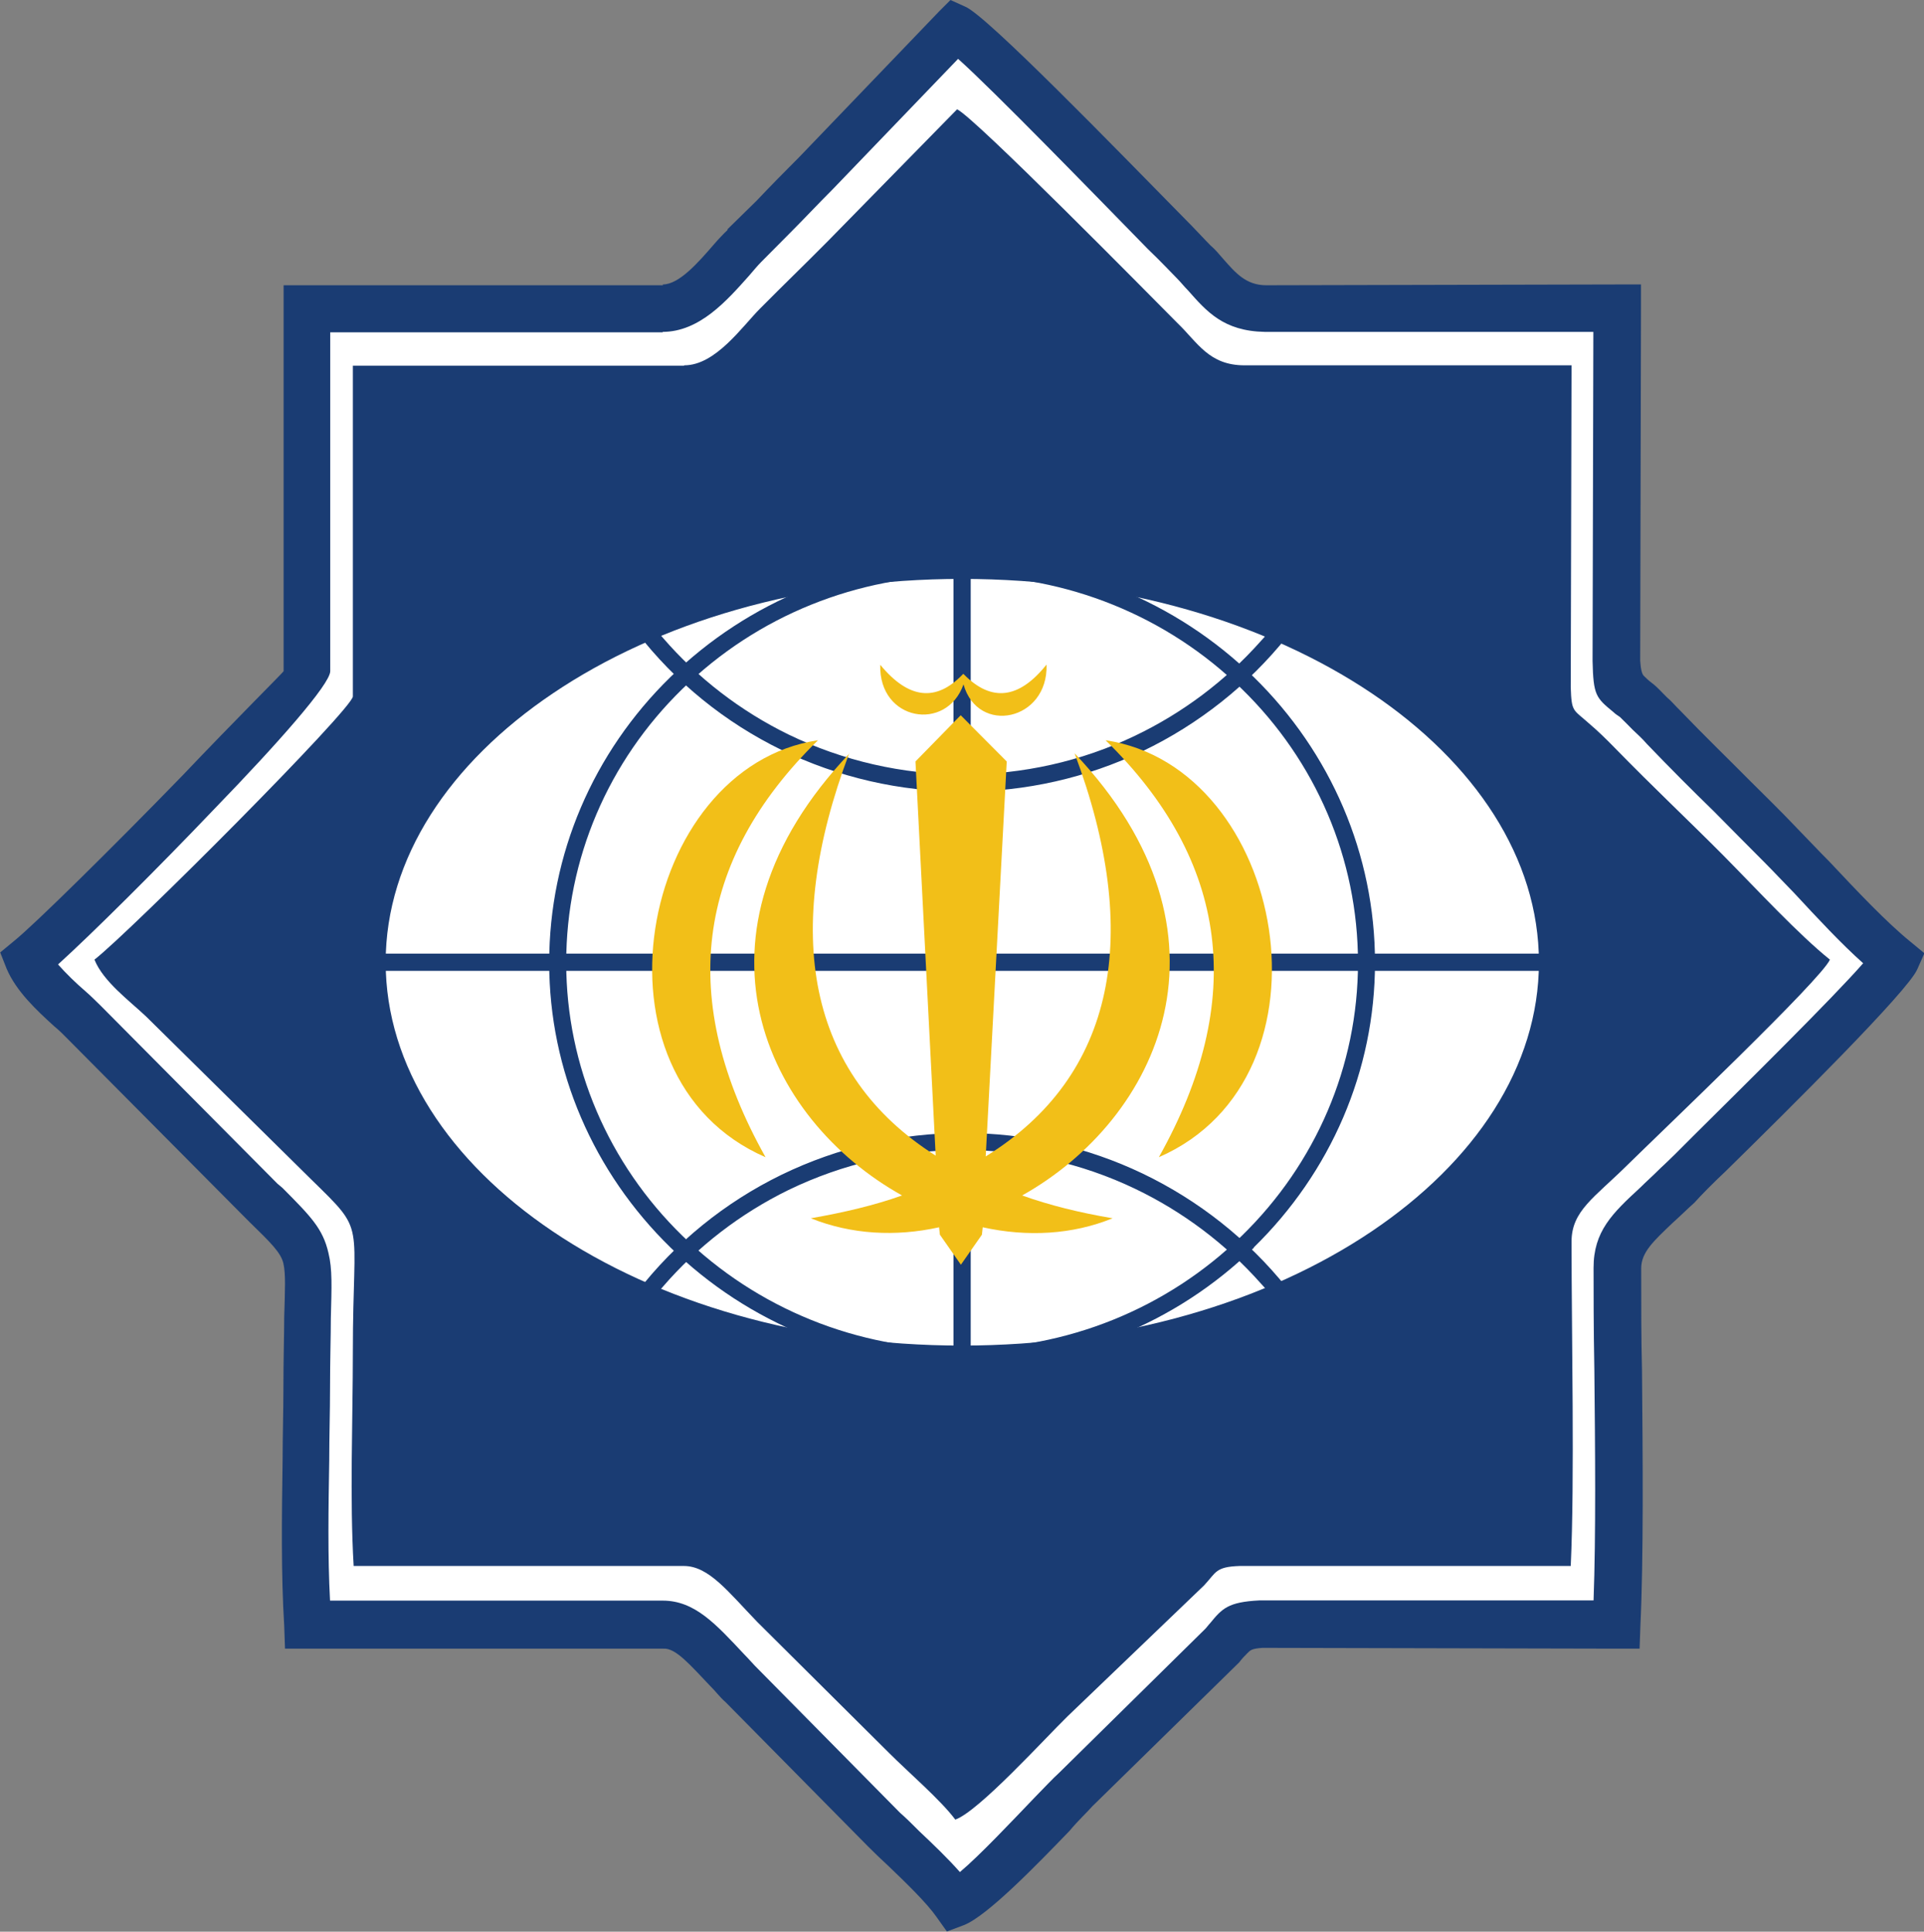 <?xml version="1.0" encoding="UTF-8"?>
<svg id="Layer_2" data-name="Layer 2" xmlns="http://www.w3.org/2000/svg" viewBox="0 0 96.13 96.5">
  <rect x="0" y="0" width="96.13" height="96.5" fill="#808080" stroke="none"/>
  <defs>
    <style>
      .cls-1 {
        fill: #f2bf18;
      }

      .cls-1, .cls-2, .cls-3 {
        fill-rule: evenodd;
        stroke-width: 0px;
      }

      .cls-2 {
        fill: #fff;
      }

      .cls-3 {
        fill: #1a3c73;
      }
    </style>
  </defs>
  <g id="Layer_1-2" data-name="Layer 1">
    <g>
      <path class="cls-2" d="M33.12,15.43H15.33v18.11c0,.65-11.94,12.83-13.92,14.41.48,1.22,1.94,2.27,2.78,3.13l8.88,8.89c3.03,3.04,2.26,2.07,2.26,9.42,0,3.82-.2,8.08.04,11.81l17.75-.04c1.33,0,2.34,1.42,3.95,3.09l7.06,7.15c1.05,1.06,2.78,2.6,3.55,3.69,1.25-.49,4.84-4.47,6.05-5.68l7.34-7.15c.65-.73.61-1.01,1.9-1.1l17.79.04c.24-4.79.04-12.75.04-17.82,0-1.66,1.25-2.4,2.98-4.14,1.98-1.99,10.45-10.15,10.93-11.29-1.73-1.34-3.91-3.82-5.73-5.68-1.98-2.03-3.71-3.65-5.85-5.93-.48-.49-.89-.89-1.41-1.34-.85-.77-.93-.57-.93-1.95V15.39s-17.55.04-17.55.04c-1.94-.04-2.54-1.26-3.63-2.35-1.53-1.54-10.85-11.25-11.86-11.65l-6.98,7.23c-1.25,1.26-2.34,2.35-3.59,3.65-.97.97-2.38,3.13-4.07,3.13Z"/>
      <path class="cls-3" d="M15.33,14.25h17.79v-.04c.81,0,1.77-1.1,2.54-1.99.24-.28.48-.53.69-.73v-.04l1.45-1.42c.69-.73,1.37-1.42,2.14-2.19l6.98-7.27.57-.57h0l.73.33c1.05.41,7.66,7.23,10.85,10.47.65.65,1.13,1.18,1.41,1.46.24.2.44.45.65.69.61.69,1.13,1.3,2.14,1.3l17.55-.04h1.17s0,1.18,0,1.18l-.04,17.62q.04.65.2.77c.08.08.2.2.36.32.32.24.52.49.77.73.24.2.44.45.69.69,1.21,1.26,2.3,2.31,3.35,3.37.81.81,1.65,1.62,2.5,2.52.52.53,1.05,1.1,1.57,1.62,1.41,1.5,2.86,3.04,4.07,4.02l.69.57-.36.81c-.48,1.1-6.33,6.9-9.56,10.07-.69.65-1.25,1.22-1.57,1.58-.36.32-.73.69-1.09,1.01-.93.89-1.57,1.46-1.57,2.27,0,1.99,0,3.49.04,5.07.04,4.47.08,9.42-.08,12.79l-.04,1.14h-1.13s-17.71-.04-17.71-.04c-.56.04-.61.12-.77.28-.12.12-.24.24-.4.45l-7.34,7.19c-.24.28-.69.69-1.13,1.22-1.65,1.71-4.12,4.26-5.28,4.71l-.85.32-.52-.73c-.48-.69-1.53-1.71-2.42-2.56-.36-.33-.73-.69-1.01-.97l-7.1-7.19c-.32-.28-.52-.57-.77-.81-1.01-1.06-1.73-1.91-2.34-1.87H15.37s-1.13,0-1.13,0l-.04-1.14c-.16-2.6-.12-5.48-.08-8.28,0-1.22.04-2.4.04-3.57,0-1.5.04-2.68.04-3.57.04-1.38.08-2.15-.04-2.68-.12-.53-.6-1.01-1.69-2.07l-.24-.24-8.83-8.89c-.24-.24-.44-.45-.69-.65-.89-.81-1.9-1.75-2.38-2.88l-.32-.81.69-.57c1.01-.81,4.96-4.71,8.39-8.24,2.7-2.84,5.08-5.2,5.08-5.24V15.43s0-1.18,0-1.18h1.17ZM33.12,16.6h-16.62v16.93c0,.65-2.66,3.65-5.77,6.86-2.86,3-6.13,6.25-7.83,7.79.4.45.89.93,1.37,1.34.28.24.56.53.77.73l8.83,8.89.24.2c1.41,1.42,2.02,2.03,2.3,3.25.2.81.16,1.7.12,3.25,0,.93-.04,2.07-.04,3.53,0,1.18-.04,2.4-.04,3.61-.04,2.35-.08,4.75.04,6.98h16.62c1.61,0,2.66,1.18,4.07,2.68.24.24.48.53.73.77l7.06,7.15c.28.24.61.57.97.93.69.65,1.41,1.34,2.02,2.03.97-.81,2.58-2.52,3.75-3.74.48-.49.89-.93,1.21-1.22l7.3-7.19c.08-.08.16-.2.24-.28.6-.73.89-1.06,2.46-1.14h.04s16.66,0,16.66,0c.12-3.25.08-7.59.04-11.49-.04-2.11-.04-4.06-.04-5.12,0-1.83.93-2.72,2.34-4.02.28-.28.61-.57,1.01-.97.36-.33.93-.89,1.61-1.58,2.58-2.56,7.02-6.94,8.51-8.65-1.09-.97-2.3-2.27-3.43-3.49-.52-.53-1.05-1.1-1.53-1.58-.89-.89-1.69-1.7-2.5-2.52-1.09-1.06-2.14-2.11-3.35-3.37-.24-.28-.48-.49-.69-.69-.2-.2-.4-.41-.65-.65-.12-.08-.24-.16-.32-.24-.89-.73-1.01-.85-1.05-2.56l.04-16.44h-16.38s-.04,0-.04,0c-2.06-.04-2.9-1.02-3.83-2.07-.2-.2-.36-.41-.56-.61-.28-.28-.77-.81-1.45-1.46-2.62-2.68-7.71-7.92-9.48-9.5l-6.25,6.5c-.77.77-1.45,1.5-2.18,2.23l-1.41,1.42c-.2.2-.4.45-.61.69-1.09,1.22-2.46,2.8-4.32,2.8Z"/>
      <path class="cls-3" d="M48.05,67.22c8,0,15.25-2.18,20.49-5.71,5.15-3.47,8.35-8.22,8.35-13.44,0-5.2-3.2-9.97-8.36-13.44-5.24-3.52-12.48-5.71-20.47-5.71-7.98,0-15.21,2.19-20.44,5.72-5.15,3.47-8.35,8.23-8.35,13.43s3.19,9.97,8.34,13.44c5.23,3.53,12.47,5.71,20.45,5.71h0ZM69.35,62.74c-5.47,3.68-13.01,5.96-21.31,5.96-8.28,0-15.81-2.28-21.27-5.97-5.55-3.74-8.99-8.93-8.99-14.67,0-5.73,3.45-10.92,9.01-14.67,5.47-3.68,12.99-5.97,21.26-5.97,8.29,0,15.82,2.29,21.29,5.97,5.57,3.74,9.02,8.94,9.02,14.67,0,5.74-3.44,10.93-9,14.67Z"/>
      <path class="cls-3" d="M48.05,28.3h0c16.34,0,29.57,8.93,29.57,19.89,0,11-13.23,19.89-29.57,19.89-16.3,0-29.53-8.89-29.53-19.89,0-10.96,13.23-19.89,29.53-19.89h0ZM34.17,18.27h-16.54v16.52c0,.61-11.05,11.69-12.91,13.15.44,1.1,1.77,2.07,2.58,2.84l8.23,8.12c2.82,2.76,2.1,1.91,2.1,8.61,0,3.45-.16,7.35.04,10.72h16.5c1.25,0,2.22,1.3,3.67,2.8l6.58,6.54c.97.97,2.58,2.35,3.31,3.33,1.17-.41,4.48-4.06,5.61-5.16l6.82-6.54c.61-.65.56-.93,1.78-.97h16.54c.2-4.34.04-11.57.04-16.2,0-1.54,1.13-2.19,2.78-3.82,1.82-1.79,9.68-9.26,10.13-10.27-1.57-1.26-3.63-3.49-5.32-5.2-1.86-1.87-3.43-3.33-5.45-5.4-.44-.45-.81-.81-1.29-1.22-.77-.69-.85-.53-.89-1.79l.04-16.08h-16.34c-1.78,0-2.34-1.14-3.35-2.11-1.41-1.42-10.13-10.27-11.01-10.68l-6.49,6.62c-1.17,1.18-2.18,2.15-3.35,3.33-.89.89-2.22,2.84-3.79,2.84Z"/>
      <g>
        <path class="cls-3" d="M69.12,62.39c4.85-3.26,8.82-8.21,8.82-14.33,0-6.11-3.99-11.06-8.83-14.32-6.08-4.09-13.81-5.9-21.06-5.9-7.24,0-14.96,1.81-21.03,5.9-4.84,3.26-8.82,8.21-8.82,14.32,0,6.11,3.96,11.06,8.81,14.32,6.07,4.09,13.8,5.9,21.04,5.9,7.25,0,14.99-1.8,21.07-5.89h0ZM48.04,67.64c-7.11,0-14.72-1.76-20.69-5.78-4.66-3.14-8.52-7.91-8.52-13.79,0-5.88,3.88-10.65,8.54-13.78,5.96-4.02,13.56-5.79,20.67-5.79,7.12,0,14.73,1.76,20.7,5.78,4.66,3.13,8.55,7.9,8.55,13.79s-3.87,10.65-8.53,13.79c-5.98,4.02-13.59,5.78-20.72,5.78Z"/>
        <path class="cls-3" d="M77.62,47.64H18.52c-.24,0-.43.19-.43.43,0,.24.19.43.43.43h59.1c.24,0,.43-.19.43-.43s-.19-.43-.43-.43Z"/>
        <path class="cls-3" d="M47.85,27.85c-2.75,0-5.5.26-8.2.78-2.6.51-5.17,1.26-7.63,2.29-.04.02-.08.04-.12.07-.19.14-.22.42-.08.6,1.92,2.49,4.41,4.5,7.22,5.87,2.84,1.38,5.94,2.09,9.09,2.09,3.11,0,6.17-.69,8.97-2.03,2.79-1.34,5.26-3.29,7.2-5.71.03-.03.05-.07.07-.11.09-.22,0-.47-.22-.56-2.51-1.1-5.16-1.91-7.84-2.45-2.78-.56-5.63-.83-8.46-.83h0ZM56.14,29.53c2.3.46,4.56,1.13,6.74,2l.41.17-.3.33c-1.75,1.97-3.89,3.58-6.27,4.72-2.69,1.29-5.63,1.94-8.61,1.94-3.02,0-6-.68-8.72-2-2.39-1.17-4.54-2.82-6.28-4.84l-.29-.34.41-.16c2.12-.82,4.32-1.44,6.55-1.87,2.65-.51,5.35-.76,8.04-.76s5.57.27,8.3.82Z"/>
        <path class="cls-3" d="M62.64,62.32c3.84-3.75,6.06-8.82,6.06-14.23,0-5.41-2.21-10.5-6.05-14.26-3.91-3.82-9.14-5.92-14.58-5.92-5.45,0-10.67,2.1-14.58,5.92-3.85,3.76-6.05,8.85-6.05,14.26,0,5.41,2.22,10.48,6.06,14.23,3.91,3.82,9.14,5.91,14.58,5.91,5.44,0,10.67-2.09,14.58-5.91h0ZM48.07,67.4c-5.22,0-10.23-2.01-13.98-5.67-3.68-3.59-5.8-8.46-5.8-13.64,0-5.19,2.11-10.07,5.8-13.67,3.75-3.67,8.76-5.67,13.98-5.67,5.22,0,10.24,2.01,13.98,5.67,3.69,3.6,5.8,8.48,5.8,13.67,0,5.18-2.12,10.05-5.8,13.64-3.75,3.66-8.76,5.66-13.98,5.66Z"/>
        <path class="cls-3" d="M47.64,28.13v39.74c0,.23.21.39.43.39s.43-.16.43-.39V28.13c0-.23-.21-.39-.43-.39s-.43.16-.43.39Z"/>
        <path class="cls-3" d="M47.85,68.29c-2.75,0-5.5-.26-8.2-.78-2.6-.51-5.17-1.26-7.63-2.29-.04-.02-.08-.04-.12-.06-.19-.15-.22-.42-.08-.6,1.92-2.49,4.41-4.5,7.22-5.87,2.84-1.38,5.94-2.09,9.09-2.09,3.11,0,6.17.69,8.97,2.03,2.79,1.34,5.26,3.29,7.2,5.71.03.03.05.07.07.11.09.22,0,.47-.22.56-2.51,1.1-5.16,1.91-7.84,2.45-2.78.56-5.63.83-8.46.83h0ZM56.14,66.61c2.3-.46,4.56-1.13,6.74-2l.41-.17-.3-.33c-1.75-1.97-3.89-3.58-6.27-4.72-2.69-1.29-5.63-1.94-8.61-1.94-3.02,0-6,.68-8.72,2-2.39,1.17-4.54,2.82-6.28,4.84l-.29.34.41.16c2.12.82,4.32,1.44,6.55,1.87,2.65.51,5.35.76,8.04.76,2.78,0,5.57-.27,8.3-.82Z"/>
      </g>
      <path class="cls-1" d="M42.45,37.63h0c-8.59,9.05-4.24,18.27,2.62,22.09-1.37.49-2.9.85-4.56,1.14,2.02.81,4.24.93,6.41.45l.04.37,1.05,1.5,1.05-1.5.04-.37c2.22.49,4.48.37,6.49-.45-1.65-.28-3.15-.65-4.52-1.14,6.82-3.82,11.21-13.03,2.62-22.09,3.39,9.05,2.06,16.12-4.44,20.14l1.05-19.73-2.3-2.31-2.26,2.31,1.01,19.69c-6.41-4.06-7.71-11.12-4.32-20.1h0ZM40.87,36.98h0c-6.17,6.05-7.02,12.99-2.62,20.83-9.24-4.02-6.33-19.49,2.62-20.83h0ZM55.24,36.98h0c9,1.34,11.86,16.81,2.66,20.83,4.4-7.84,3.51-14.78-2.66-20.83h0ZM52.29,33.21c.08,2.8-3.43,3.53-4.15.98-.85,2.4-4.24,1.83-4.16-.98,1.41,1.71,2.78,1.87,4.11.49l.04-.04.04.04c1.37,1.38,2.74,1.22,4.11-.49Z"/>
    </g>
  </g>
</svg>